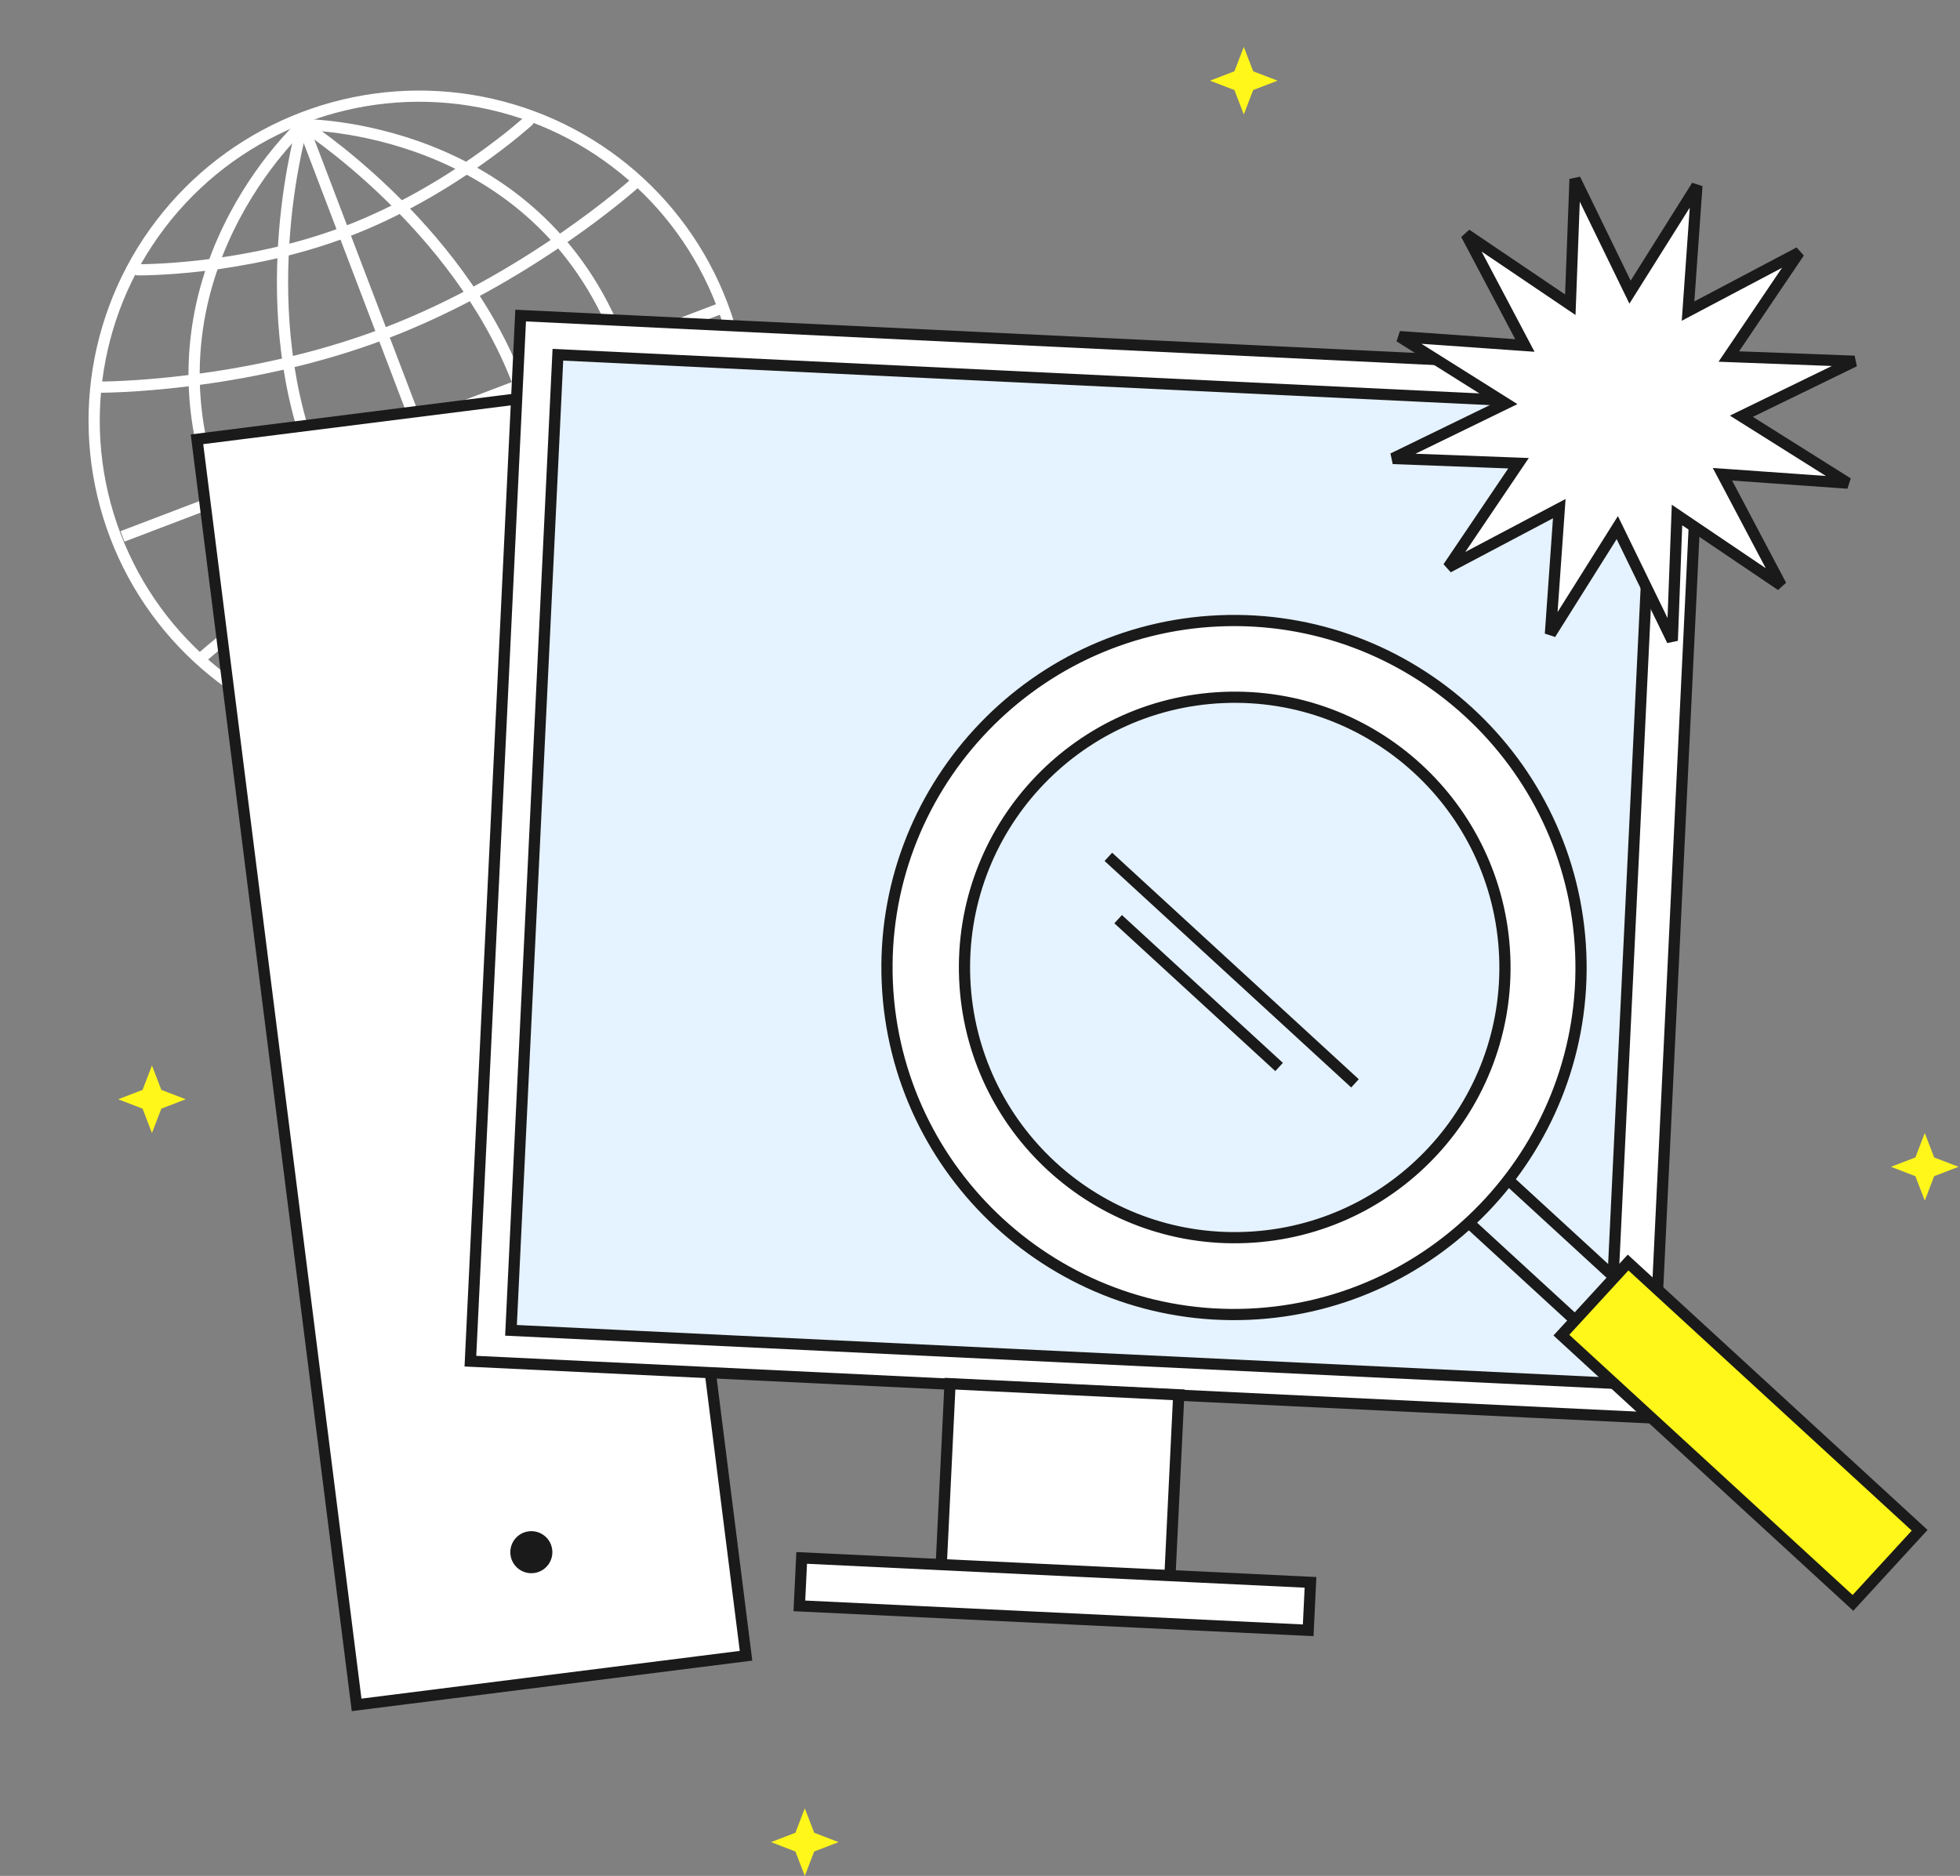 <svg width="350" height="335" viewBox="0 0 350 335" fill="none" xmlns="http://www.w3.org/2000/svg">
<rect x="0" y="0" width="350" height="335" fill="#808080" stroke="none"/>
<path d="M54.046 22.257L94.42 128.187" stroke="white" stroke-width="2"/>
<path d="M54.046 22.257C54.046 22.257 44.891 53.034 55.793 81.638C66.695 110.242 94.42 128.187 94.42 128.187" stroke="white" stroke-width="2" stroke-linecap="round"/>
<path d="M54.046 22.257C54.046 22.257 81.676 39.954 92.469 68.272C103.262 96.59 94.42 128.187 94.42 128.187" stroke="white" stroke-width="2" stroke-linecap="round"/>
<path d="M113.33 32.748C113.33 32.748 94.379 49.775 68.857 59.502C43.335 69.23 17.859 69.136 17.859 69.136" stroke="white" stroke-width="2"/>
<path d="M94.338 21.605C94.338 21.605 80.561 34.208 61.922 41.313C43.282 48.417 24.612 48.181 24.612 48.181" stroke="white" stroke-width="2" stroke-linecap="round"/>
<path d="M36.208 117.287C36.208 117.287 55.159 100.261 80.681 90.533C106.203 80.805 131.679 80.899 131.679 80.899" stroke="white" stroke-width="2"/>
<path d="M55.197 128.43C55.197 128.43 68.974 115.827 87.613 108.723C106.253 101.618 124.923 101.855 124.923 101.855" stroke="white" stroke-width="2" stroke-linecap="round"/>
<path d="M54.046 22.257C54.046 22.257 95.715 21.991 110.705 61.321C125.696 100.651 94.42 128.187 94.42 128.187" stroke="white" stroke-width="2" stroke-linecap="round"/>
<path d="M54.046 22.257C54.046 22.257 23.843 49.384 38.834 88.714C53.824 128.045 94.42 128.187 94.42 128.187" stroke="white" stroke-width="2" stroke-linecap="round"/>
<path d="M129.145 54.906L21.874 95.791" stroke="white" stroke-width="2"/>
<ellipse cx="74.767" cy="75.018" rx="57.973" ry="57.827" transform="rotate(-20.864 74.767 75.018)" stroke="white" stroke-width="2"/>
<rect x="35.175" y="78.45" width="70.092" height="227.8" transform="rotate(-7.188 35.175 78.45)" fill="white" stroke="#1A1A1A" stroke-width="2"/>
<path d="M95.353 280.919C93.296 281.178 91.417 279.721 91.157 277.663C90.898 275.605 92.356 273.727 94.413 273.468C96.469 273.208 98.349 274.665 98.608 276.723C98.868 278.782 97.409 280.659 95.353 280.919Z" fill="#1A1A1A"/>
<rect width="211.111" height="186.913" transform="matrix(-0.999 -0.048 -0.048 0.999 303.872 66.487)" fill="white" stroke="#1A1A1A" stroke-width="2"/>
<rect x="208.859" y="282.671" width="40.887" height="33.624" transform="rotate(-177.221 208.859 282.671)" fill="white" stroke="#1A1A1A" stroke-width="2"/>
<rect width="90.953" height="8.573" transform="matrix(-0.999 -0.048 -0.048 0.999 234.018 282.58)" fill="white" stroke="#1A1A1A" stroke-width="2"/>
<rect width="196.092" height="174.396" transform="matrix(-0.999 -0.048 -0.048 0.999 295.518 72.764)" fill="#E5F2FF" stroke="#1A1A1A" stroke-width="2"/>
<path d="M282.272 170.151C283.724 204.29 257.129 233.246 222.99 234.697C188.851 236.148 159.895 209.554 158.444 175.415C156.992 141.276 183.587 112.32 217.726 110.868C251.865 109.417 280.821 136.012 282.272 170.151Z" fill="white" stroke="#1A1A1A" stroke-width="2"/>
<path d="M218.436 124.558C245.063 123.426 267.567 144.094 268.699 170.722C269.831 197.349 249.163 219.853 222.535 220.985C195.908 222.117 173.404 201.449 172.272 174.821C171.14 148.194 191.808 125.69 218.436 124.558Z" fill="#E5F2FF" stroke="#1A1A1A" stroke-width="2"/>
<path d="M197.92 153.017L241.961 193.466" stroke="#1A1A1A" stroke-width="2"/>
<path d="M199.667 164.148L228.41 190.546" stroke="#1A1A1A" stroke-width="2"/>
<path d="M262.643 218.677L281.713 236.192L288.746 228.535L279.211 219.777L269.676 211.02" stroke="#1A1A1A" stroke-width="2"/>
<path d="M278.819 238.431L290.73 225.463L342.794 273.28C342.794 273.28 335.449 281.277 330.883 286.248L278.819 238.431Z" fill="#FFF61A" stroke="#1A1A1A" stroke-width="2"/>
<path d="M292.036 50.646L303.022 33.167L301.565 53.76L301.438 55.556L303.03 54.715L321.284 45.071L309.725 62.177L308.717 63.668L310.516 63.736L331.146 64.51L312.584 73.545L310.965 74.333L312.489 75.291L329.968 86.277L309.375 84.82L307.579 84.693L308.42 86.285L318.064 104.538L300.958 92.98L299.467 91.972L299.399 93.771L298.624 114.401L289.59 95.838L288.802 94.22L287.844 95.744L276.858 113.223L278.315 92.63L278.442 90.834L276.85 91.675L258.597 101.319L270.155 84.213L271.163 82.722L269.364 82.654L248.734 81.879L267.296 72.845L268.915 72.057L267.391 71.099L249.912 60.113L270.505 61.57L272.301 61.697L271.46 60.105L261.816 41.852L278.922 53.41L280.413 54.418L280.481 52.619L281.256 31.989L290.291 50.551L291.078 52.17L292.036 50.646Z" fill="white" stroke="#1A1A1A" stroke-width="2"/>
<path d="M27.136 190.28L28.811 194.634L33.166 196.31L28.811 197.986L27.136 202.34L25.458 197.987L21.105 196.31L25.46 194.634L27.136 190.28Z" fill="#FFF61A"/>
<path d="M343.71 202.34L345.385 206.695L349.74 208.37L345.385 210.046L343.71 214.4L342.032 210.047L337.68 208.37L342.034 206.695L343.71 202.34Z" fill="#FFF61A"/>
<path d="M222.105 8.375L223.781 12.729L228.135 14.405L223.781 16.081L222.105 20.435L220.428 16.082L216.075 14.405L220.43 12.729L222.105 8.375Z" fill="#FFF61A"/>
<path d="M143.715 322.94L145.39 327.294L149.745 328.97L145.39 330.645L143.715 335L142.037 330.647L137.685 328.97L142.039 327.294L143.715 322.94Z" fill="#FFF61A"/>
</svg>
